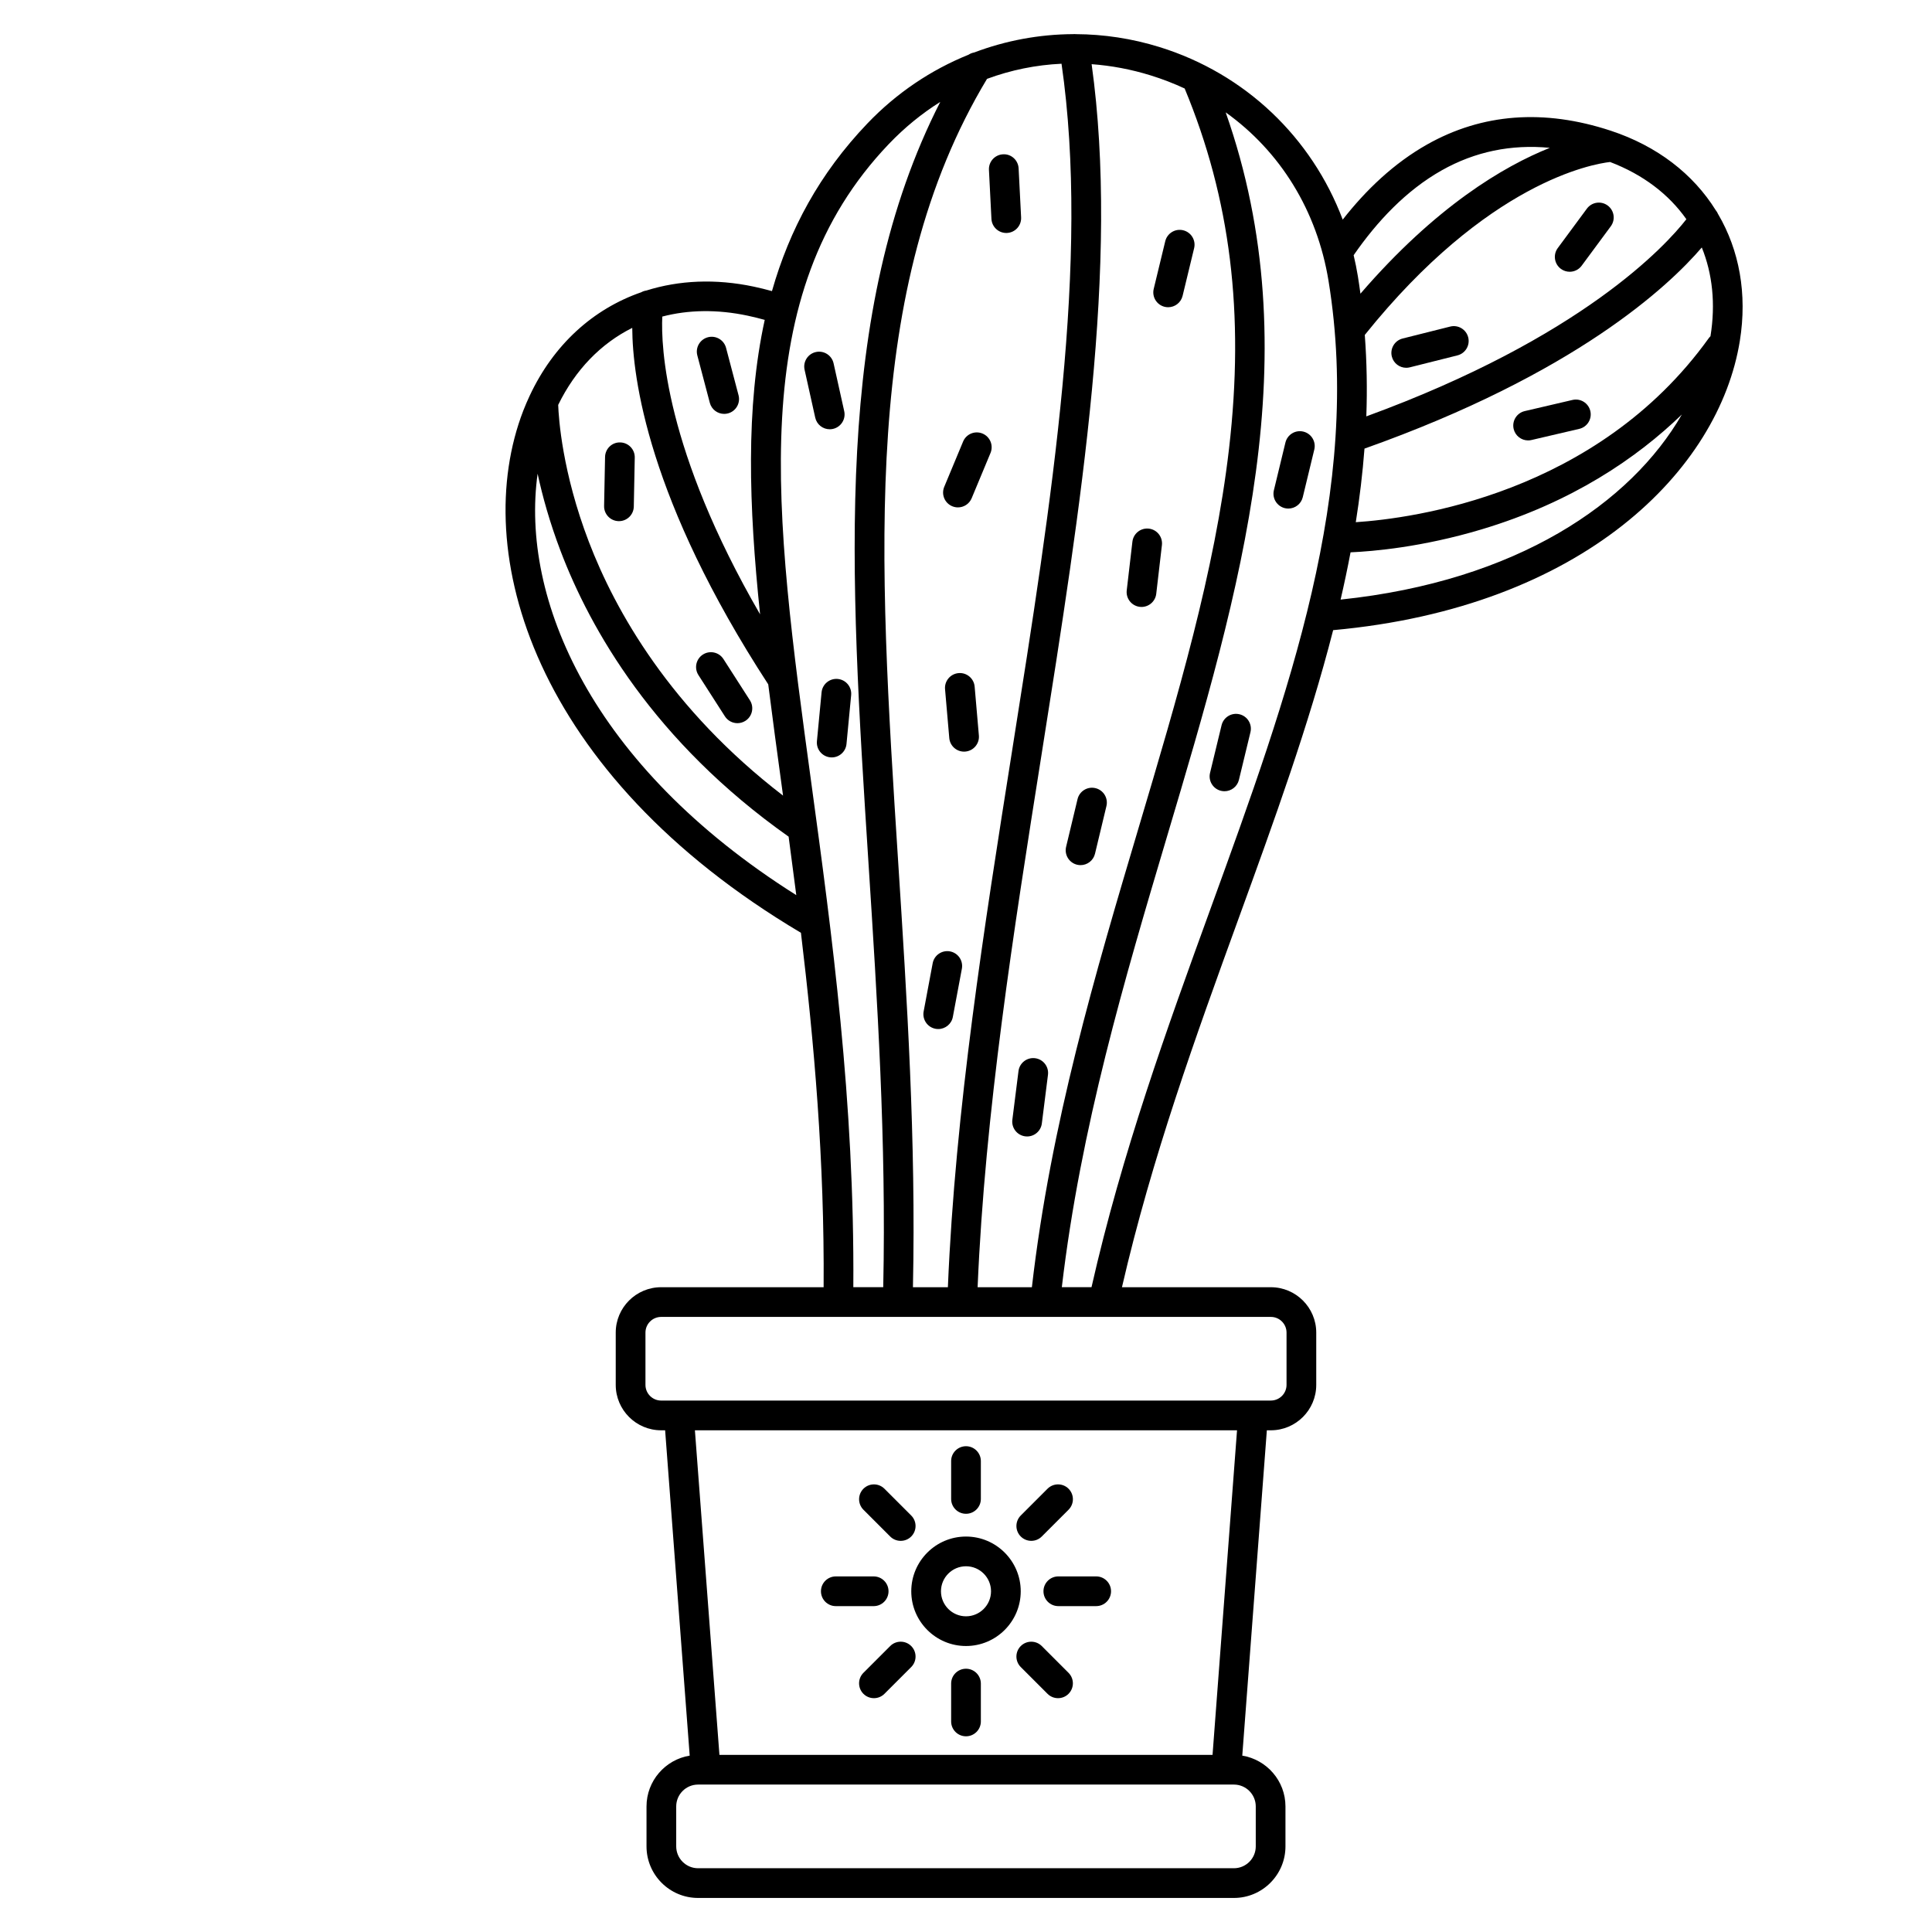 <?xml version="1.0" encoding="UTF-8"?>
<!-- Uploaded to: ICON Repo, www.svgrepo.com, Generator: ICON Repo Mixer Tools -->
<svg fill="#000000" width="800px" height="800px" version="1.1" viewBox="144 144 512 512" xmlns="http://www.w3.org/2000/svg">
 <g>
  <path d="m413.91 427.85-1.625 12.895c-0.273 2.156 1.258 4.125 3.414 4.398 0.168 0.02 0.332 0.031 0.496 0.031 1.953 0 3.648-1.453 3.902-3.445l1.625-12.895c0.273-2.156-1.258-4.125-3.414-4.398-2.16-0.27-4.129 1.258-4.398 3.414z"/>
  <path d="m429.44 373.16c0.309 0.074 0.617 0.109 0.922 0.109 1.777 0 3.391-1.215 3.824-3.019l3.031-12.637c0.508-2.113-0.797-4.238-2.91-4.746-2.117-0.508-4.238 0.797-4.746 2.91l-3.031 12.637c-0.504 2.113 0.797 4.238 2.91 4.746z"/>
  <path d="m398.03 322.38c-2.164 0.188-3.769 2.094-3.582 4.262l1.121 12.949c0.176 2.051 1.895 3.598 3.918 3.598 0.113 0 0.23-0.004 0.344-0.016 2.164-0.188 3.769-2.094 3.582-4.262l-1.121-12.949c-0.188-2.164-2.094-3.773-4.262-3.582z"/>
  <path d="m391.92 416.64c0.246 0.047 0.488 0.066 0.73 0.066 1.855 0 3.512-1.32 3.863-3.211l2.394-12.773c0.398-2.137-1.008-4.195-3.144-4.594-2.137-0.398-4.191 1.008-4.594 3.144l-2.394 12.773c-0.398 2.137 1.008 4.195 3.144 4.594z"/>
  <path d="m446.05 304.82c0.156 0.02 0.309 0.027 0.461 0.027 1.969 0 3.672-1.477 3.906-3.481l1.504-12.91c0.25-2.16-1.297-4.113-3.453-4.363-2.156-0.254-4.113 1.297-4.367 3.453l-1.504 12.91c-0.25 2.156 1.297 4.109 3.453 4.363z"/>
  <path d="m396.35 278.16c0.496 0.207 1.008 0.305 1.512 0.305 1.543 0 3.004-0.91 3.637-2.426l4.996-11.996c0.836-2.008-0.113-4.312-2.121-5.148-2.008-0.836-4.312 0.113-5.144 2.121l-4.996 11.996c-0.84 2.008 0.109 4.312 2.117 5.148z"/>
  <path d="m336.41 236.18c-0.555-2.102-2.707-3.356-4.809-2.805-2.102 0.555-3.356 2.707-2.805 4.809l3.312 12.566c0.465 1.766 2.059 2.934 3.805 2.934 0.332 0 0.668-0.043 1.004-0.129 2.102-0.555 3.356-2.707 2.805-4.809z"/>
  <path d="m557.65 215.25c0.703 0.52 1.523 0.77 2.336 0.77 1.207 0 2.398-0.551 3.168-1.598l7.723-10.453c1.293-1.75 0.922-4.211-0.828-5.504-1.746-1.293-4.211-0.922-5.504 0.824l-7.723 10.453c-1.289 1.75-0.918 4.215 0.828 5.508z"/>
  <path d="m512.85 238.49c0.449 1.785 2.051 2.977 3.816 2.977 0.316 0 0.641-0.039 0.961-0.121l12.605-3.164c2.109-0.527 3.391-2.668 2.859-4.777s-2.668-3.391-4.777-2.859l-12.605 3.164c-2.109 0.535-3.391 2.672-2.859 4.781z"/>
  <path d="m560.73 249.99-12.656 2.953c-2.117 0.492-3.434 2.609-2.941 4.727 0.422 1.816 2.043 3.043 3.828 3.043 0.297 0 0.598-0.035 0.898-0.105l12.656-2.953c2.117-0.492 3.434-2.609 2.941-4.727-0.496-2.117-2.613-3.434-4.727-2.938z"/>
  <path d="m307.95 282.11h0.078c2.137 0 3.891-1.711 3.934-3.859l0.254-12.992c0.043-2.172-1.684-3.969-3.859-4.012-2.188-0.066-3.969 1.684-4.012 3.859l-0.254 12.992c-0.043 2.172 1.684 3.969 3.859 4.012z"/>
  <path d="m336.11 333.84c0.75 1.172 2.019 1.809 3.316 1.809 0.727 0 1.465-0.203 2.121-0.625 1.828-1.172 2.359-3.609 1.188-5.438l-7.019-10.938c-1.176-1.828-3.609-2.359-5.438-1.188s-2.359 3.609-1.188 5.438z"/>
  <path d="m452.65 225.31c0.309 0.074 0.621 0.109 0.926 0.109 1.777 0 3.387-1.211 3.824-3.012l3.055-12.633c0.512-2.113-0.789-4.238-2.902-4.75-2.113-0.512-4.238 0.789-4.75 2.902l-3.055 12.633c-0.512 2.113 0.789 4.238 2.902 4.75z"/>
  <path d="m410.67 205.74c0.066 0 0.137 0 0.203-0.004 2.172-0.109 3.84-1.961 3.731-4.133l-0.66-12.98c-0.113-2.172-1.953-3.863-4.133-3.731-2.172 0.109-3.84 1.961-3.731 4.133l0.66 12.98c0.109 2.102 1.848 3.734 3.93 3.734z"/>
  <path d="m489.4 258.38c-2.113-0.512-4.238 0.789-4.75 2.902l-3.055 12.633c-0.512 2.113 0.789 4.238 2.902 4.75 0.309 0.074 0.621 0.109 0.926 0.109 1.777 0 3.387-1.211 3.824-3.012l3.055-12.633c0.512-2.109-0.789-4.238-2.902-4.75z"/>
  <path d="m363.88 257.76c0.281 0 0.57-0.031 0.859-0.094 2.121-0.473 3.461-2.574 2.988-4.695l-2.82-12.688c-0.473-2.121-2.574-3.461-4.695-2.988s-3.461 2.574-2.988 4.695l2.82 12.688c0.406 1.832 2.031 3.082 3.836 3.082z"/>
  <path d="m366.02 323.93c-2.164-0.203-4.086 1.379-4.293 3.543l-1.234 12.938c-0.207 2.164 1.379 4.086 3.543 4.293 0.129 0.012 0.254 0.02 0.379 0.02 2.004 0 3.719-1.527 3.914-3.562l1.234-12.938c0.207-2.168-1.379-4.09-3.543-4.293z"/>
  <path d="m472.48 333.29c-2.113-0.512-4.238 0.789-4.75 2.902l-3.055 12.633c-0.512 2.113 0.789 4.238 2.902 4.75 0.309 0.074 0.621 0.109 0.926 0.109 1.777 0 3.387-1.211 3.824-3.012l3.055-12.633c0.512-2.113-0.789-4.238-2.902-4.75z"/>
  <path d="m400 580.21c7.996 0 14.504-6.508 14.504-14.504s-6.508-14.504-14.504-14.504-14.504 6.508-14.504 14.504c0 8 6.504 14.504 14.504 14.504zm0-21.133c3.656 0 6.633 2.973 6.633 6.633-0.004 3.652-2.977 6.629-6.633 6.629s-6.633-2.977-6.633-6.633 2.977-6.629 6.633-6.629z"/>
  <path d="m400 545.17c2.172 0 3.938-1.762 3.938-3.938v-10.031c0-2.172-1.762-3.938-3.938-3.938-2.172 0-3.938 1.762-3.938 3.938v10.031c0 2.176 1.762 3.938 3.938 3.938z"/>
  <path d="m400 586.23c-2.172 0-3.938 1.762-3.938 3.938v10.031c0 2.172 1.762 3.938 3.938 3.938 2.172 0 3.938-1.762 3.938-3.938v-10.031c-0.004-2.176-1.766-3.938-3.938-3.938z"/>
  <path d="m420.53 565.7c0 2.172 1.762 3.938 3.938 3.938h10.031c2.172 0 3.938-1.762 3.938-3.938 0-2.172-1.762-3.938-3.938-3.938h-10.031c-2.172 0.004-3.938 1.766-3.938 3.938z"/>
  <path d="m365.5 569.64h10.031c2.172 0 3.938-1.762 3.938-3.938 0-2.172-1.762-3.938-3.938-3.938h-10.031c-2.172 0-3.938 1.762-3.938 3.938s1.762 3.938 3.938 3.938z"/>
  <path d="m379.91 551.19c0.77 0.77 1.777 1.152 2.785 1.152 1.008 0 2.016-0.383 2.785-1.152 1.535-1.539 1.535-4.027 0-5.566l-7.094-7.094c-1.539-1.535-4.027-1.535-5.566 0-1.535 1.539-1.535 4.027 0 5.566z"/>
  <path d="m420.08 580.22c-1.535-1.535-4.031-1.535-5.566 0-1.539 1.539-1.539 4.027 0 5.566l7.094 7.094c0.77 0.77 1.777 1.152 2.781 1.152 1.008 0 2.016-0.383 2.781-1.152 1.539-1.539 1.539-4.027 0-5.566z"/>
  <path d="m417.3 552.34c1.008 0 2.016-0.383 2.781-1.152l7.094-7.094c1.539-1.539 1.539-4.027 0-5.566-1.535-1.535-4.031-1.535-5.566 0l-7.094 7.094c-1.539 1.539-1.539 4.027 0 5.566 0.77 0.766 1.777 1.152 2.785 1.152z"/>
  <path d="m379.91 580.22-7.094 7.094c-1.535 1.539-1.535 4.027 0 5.566 0.77 0.77 1.777 1.152 2.785 1.152 1.008 0 2.016-0.383 2.785-1.152l7.094-7.094c1.535-1.539 1.535-4.027 0-5.566-1.539-1.539-4.031-1.539-5.57 0z"/>
  <path d="m599.32 200.77c-0.148-0.375-0.359-0.723-0.621-1.043-5.965-9.586-15.492-17.02-27.848-21.09-17.668-5.82-34.047-4.59-48.664 3.66-8.816 4.977-16.207 12.055-22.352 19.906-8.207-21.773-25.832-38.688-48.555-45.734-7.316-2.269-14.773-3.383-22.156-3.418-0.254-0.027-0.512-0.027-0.773-0.004-8.969 0.051-17.816 1.699-26.164 4.856-0.539 0.094-1.059 0.293-1.52 0.602-9.906 3.996-19.066 10.121-26.809 18.227-12.668 13.258-20.629 28.07-25.281 44.414-1.57-0.438-3.172-0.836-4.816-1.184-10.125-2.144-19.805-1.695-28.48 1.035-0.48 0.07-0.934 0.223-1.348 0.457-12.766 4.426-23.23 13.887-29.551 27.398-0.012 0.023-0.02 0.043-0.031 0.066-0.594 1.273-1.16 2.578-1.68 3.922-14.375 37.254 2.625 96.242 73.586 138.36 3.508 29.164 6.254 60.469 6.012 93.926h-43.062c-6.633 0-12.031 5.398-12.031 12.031v13.855c0 6.633 5.398 12.031 12.031 12.031h1.059l6.512 86.215c-6.481 1.066-11.445 6.691-11.445 13.469v10.586c0 7.535 6.129 13.664 13.664 13.664h142c7.535 0 13.664-6.129 13.664-13.664v-10.586c0-6.777-4.965-12.402-11.445-13.469l6.512-86.215h1.059c6.633 0 12.031-5.398 12.031-12.031v-13.855c0-6.633-5.398-12.031-12.031-12.031h-39.457c7.945-34.457 19.598-66.586 30.961-97.852 9.41-25.891 18.574-51.137 25.008-76.277 66.387-6.035 102.3-42.535 107.78-76.68 2-12.457-0.156-24.016-5.75-33.551zm-8.414 1.328c-5.445 6.977-27.664 31.367-84.816 52.246 0.258-7.164 0.137-14.355-0.406-21.582 32.523-40.535 60.438-45.316 65.004-45.832 8.719 3.316 15.566 8.551 20.219 15.168zm-64.828-12.957c8.797-4.961 18.391-6.945 28.641-5.965-12.246 4.894-30.254 15.547-50.188 38.656-0.207-1.531-0.426-3.059-0.676-4.594-0.309-1.895-0.688-3.762-1.125-5.606 6.195-8.957 13.91-17.172 23.348-22.492zm-92.785-28.133c5.203 0.383 10.449 1.359 15.656 2.977 3.121 0.969 6.125 2.129 9 3.469 12.148 29.266 15.898 59.621 11.762 95.402-3.769 32.609-13.574 65.582-23.957 100.49-11.461 38.535-23.289 78.371-28.293 121.78h-14.383c1.953-46.383 9.539-94.402 16.906-140.91 10.617-66.984 20.656-130.36 13.309-183.21zm-27.73 3.894c6.332-2.344 12.973-3.699 19.754-4.012 7.512 51.914-2.504 115.19-13.105 182.1-7.422 46.836-15.062 95.203-17.012 142.14h-9.262c0.828-38.883-1.582-76.426-3.914-112.73-5.238-81.57-9.762-152.09 23.539-207.49zm-86.047 62.992c6.91-1.809 14.551-1.945 22.613-0.238 1.551 0.328 3.059 0.703 4.531 1.117-5.051 23.121-4.25 49.145-1.23 78.031-25.277-43.672-26.285-71.055-25.914-78.91zm-7.965 2.996c0.066 13.23 4.227 45.59 36.039 94.469 1.113 8.852 2.356 17.953 3.629 27.301 0.098 0.723 0.199 1.457 0.297 2.184-29.879-22.969-44.453-48.961-51.457-67.246-7.07-18.465-8.008-32.781-8.133-36.297 4.566-9.352 11.348-16.277 19.625-20.41zm-25.078 38.648c1.266 5.875 3.18 12.832 6.094 20.5 7.828 20.609 24.668 50.438 60.426 75.684 0.684 5.094 1.363 10.258 2.031 15.496-54.52-34.363-73.129-78.762-68.551-111.68zm72.547 82.055c-9.863-72.328-17.656-129.45 20.531-169.43 4.176-4.371 8.754-8.094 13.625-11.152-28.391 55.699-24.02 123.81-19.008 201.88 2.324 36.191 4.727 73.613 3.898 112.21v0.016h-7.926c0.355-49.207-5.68-93.637-11.121-133.53zm117.77 271.13v10.586c0 3.195-2.598 5.793-5.793 5.793h-142c-3.195 0-5.793-2.598-5.793-5.793v-10.586c0-3.195 2.598-5.793 5.793-5.793h142c3.195 0 5.793 2.602 5.793 5.793zm-11.453-13.664h-130.68l-6.5-86.02h143.67zm19.609-111.91v13.855c0 2.293-1.863 4.156-4.156 4.156l-161.58 0.004c-2.293 0-4.156-1.863-4.156-4.156v-13.855c0-2.293 1.863-4.156 4.156-4.156h161.58c2.293-0.004 4.156 1.859 4.156 4.152zm-20.055-112.57c-11.645 32.039-23.578 64.98-31.629 100.54h-7.867c4.988-42.387 16.629-81.598 27.91-119.54 19.527-65.66 38.023-127.87 15.516-191.8 14.449 10.332 24.227 26.023 27.262 44.711 9.016 55.449-10.516 109.19-31.191 166.08zm34.383-81.68c0.965-4.176 1.848-8.352 2.637-12.527 5.875-0.254 18.938-1.355 34.688-6.07 24.055-7.203 41.188-18.926 53.117-30.461-13.496 23.387-43.609 44.156-90.441 49.059zm98.027-69.84c-0.004 0.02-0.008 0.035-0.012 0.055-0.168 0.16-0.324 0.332-0.465 0.527-29.695 41.352-78.441 47.75-93.527 48.746 1.031-6.488 1.809-12.988 2.305-19.5 55.883-19.832 80.59-43.027 89.391-53.305 2.82 6.949 3.684 14.91 2.309 23.477z"/>
 </g>
</svg>